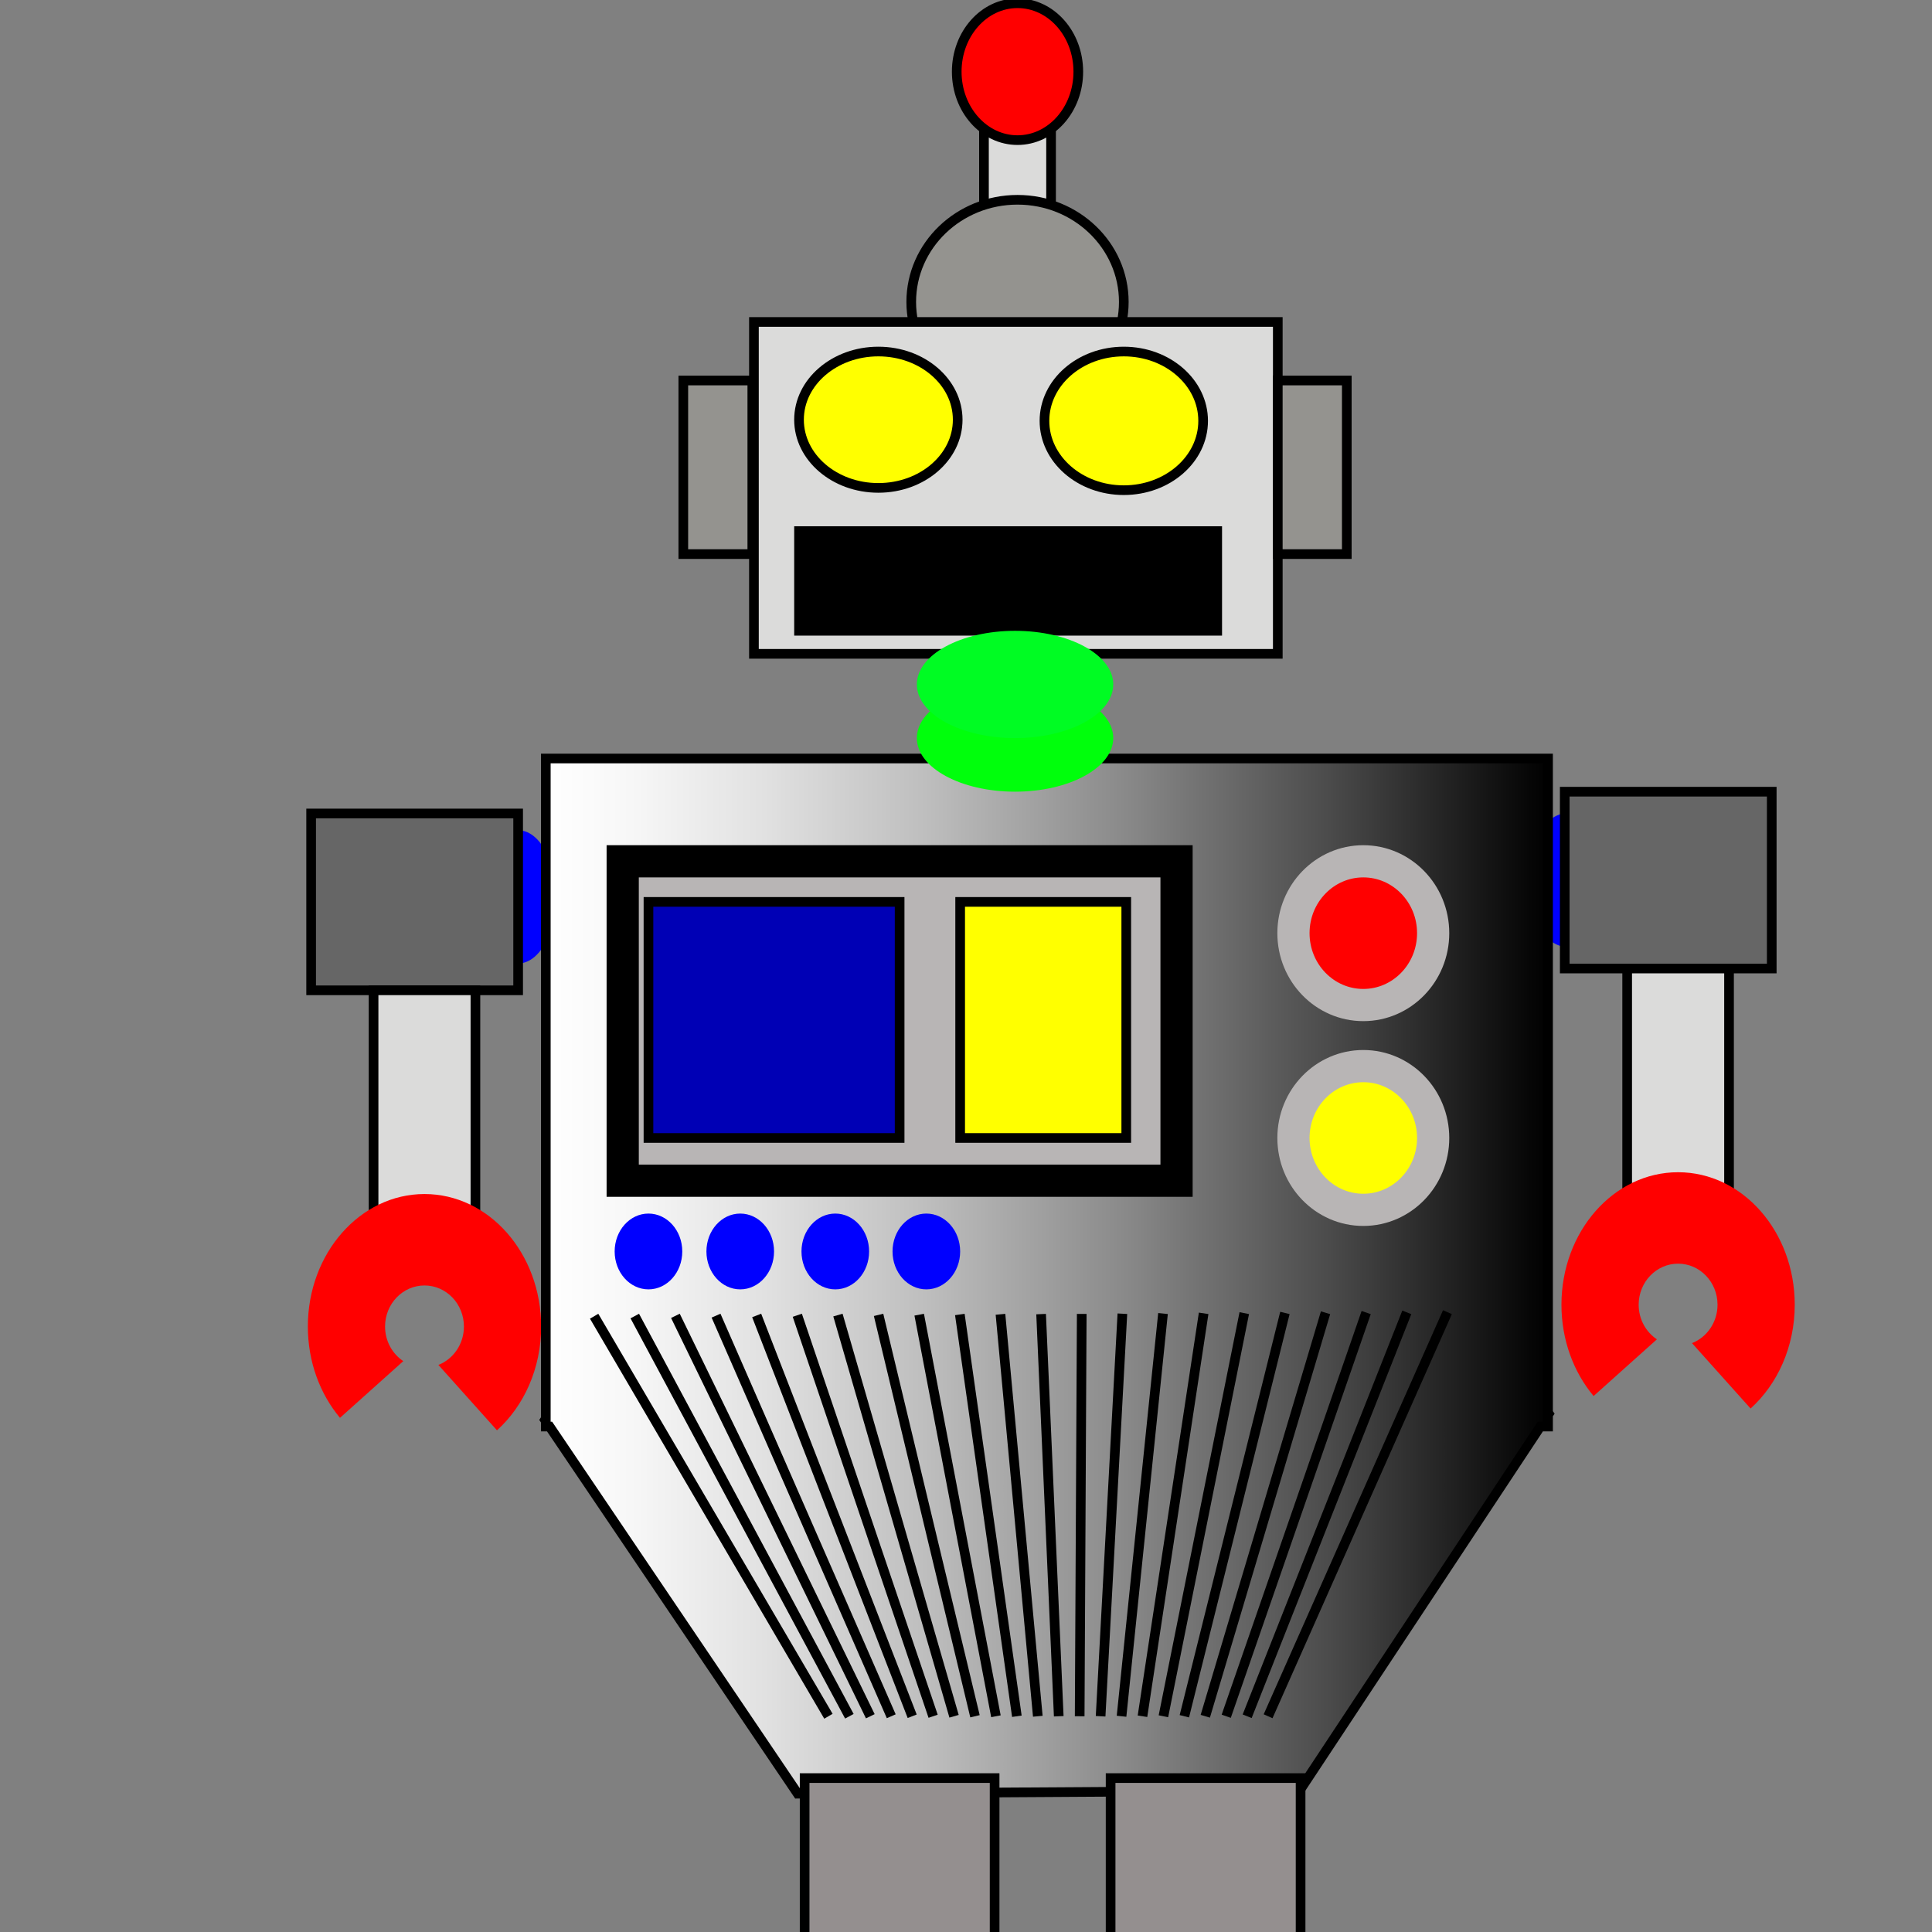 <?xml version="1.0" encoding="utf-8"?>
<!-- Generator: Adobe Illustrator 14.0.0, SVG Export Plug-In . SVG Version: 6.00 Build 43363)  -->
<!DOCTYPE svg PUBLIC "-//W3C//DTD SVG 1.1//EN" "http://www.w3.org/Graphics/SVG/1.1/DTD/svg11.dtd">
<svg version="1.1" id="Layer_1" xmlns="http://www.w3.org/2000/svg" xmlns:xlink="http://www.w3.org/1999/xlink" x="0px" y="0px"
	 width="600px" height="600px" viewBox="0 0 600 600" enable-background="new 0 0 600 600" xml:space="preserve">
<rect x="0" y="0" width="600" height="600" fill="#808080" stroke="none"/>
<ellipse fill="#0D0000" stroke="#FFFFFF" cx="-7766.898" cy="-5180.778" rx="35.06" ry="35.204"/>
<rect x="-7734.023" y="-5011.899" fill="#0D0000" stroke="#FFFFFF" width="17.347" height="42.092"/>
<ellipse fill="#FF0000" stroke="#FFFFFF" cx="-7725.859" cy="-5026.185" rx="22.449" ry="20.408"/>
<g>
	<g>
		<ellipse fill="#0000FF" cx="486.418" cy="273.323" rx="11.735" ry="20.688"/>
		<rect x="485.945" y="245.866" fill="#666666" stroke="#000000" stroke-width="3" width="64.285" height="54.914"/>
		<rect x="505.332" y="300.779" fill="#DBDBDA" stroke="#000000" stroke-width="3" width="31.633" height="73.469"/>
		<path fill="#FF0000" d="M514.566,415.941c-3.402-2.267-5.662-6.227-5.662-10.744c0-7.045,5.482-12.755,12.244-12.755
			c6.763,0,12.245,5.71,12.245,12.755c0,5.459-3.298,10.104-7.926,11.924l18.191,20.307c8.353-7.538,13.714-19.17,13.714-32.23
			c0-22.729-16.218-41.152-36.225-41.152c-20.006,0-36.225,18.424-36.225,41.152c0,10.993,3.803,20.972,9.984,28.354
			L514.566,415.941z"/>
	</g>
	<g>
		<g>
			<rect x="305.58" y="18.169" fill="#DBDBDA" stroke="#000000" stroke-width="3" width="20.836" height="62.245"/>
			<ellipse fill="#94938F" stroke="#000000" stroke-width="3" cx="315.999" cy="93.774" rx="33.007" ry="31.727"/>
			<rect x="234.141" y="99.991" fill="#DBDBDA" stroke="#000000" stroke-width="3" width="162.687" height="103.061"/>
			<ellipse fill="#FFFF00" stroke="#000000" stroke-width="3" cx="349.006" cy="130.702" rx="24.639" ry="21.529"/>
			<rect x="248.142" y="164.935" stroke="#000000" stroke-width="3" width="129.875" height="30.959"/>
			<ellipse fill="#FFFF00" stroke="#000000" stroke-width="3" cx="272.781" cy="130.346" rx="24.639" ry="21.175"/>
			<rect x="212.209" y="118.169" fill="#94938F" stroke="#000000" stroke-width="3" width="21.429" height="53.908"/>
			<rect x="396.828" y="118.169" fill="#94938F" stroke="#000000" stroke-width="3" width="21.43" height="53.908"/>
			<ellipse fill="#FF0000" stroke="#000000" stroke-width="3" cx="315.999" cy="22.262" rx="18.878" ry="21.255"/>
		</g>
		<g>
			<ellipse fill="#0000FF" cx="160.911" cy="278.524" rx="11.735" ry="20.688"/>
			<rect x="96.626" y="252.635" fill="#666666" stroke="#000000" stroke-width="3" width="64.286" height="54.914"/>
			<rect x="116.014" y="307.549" fill="#DBDBDA" stroke="#000000" stroke-width="3" width="31.633" height="73.469"/>
			<path fill="#FF0000" d="M125.247,422.711c-3.401-2.267-5.662-6.227-5.662-10.744c0-7.045,5.482-12.755,12.245-12.755
				c6.763,0,12.245,5.71,12.245,12.755c0,5.459-3.298,10.104-7.926,11.924l18.191,20.307c8.353-7.539,13.714-19.17,13.714-32.23
				c0-22.729-16.218-41.152-36.225-41.152s-36.225,18.424-36.225,41.152c0,10.993,3.802,20.972,9.983,28.354L125.247,422.711z"/>
		</g>
		<linearGradient id="SVGID_1_" gradientUnits="userSpaceOnUse" x1="169.273" y1="396.305" x2="480.992" y2="396.305">
			<stop  offset="0" style="stop-color:#FFFFFF"/>
			<stop  offset="0.086" style="stop-color:#F7F7F7"/>
			<stop  offset="0.219" style="stop-color:#E1E1E1"/>
			<stop  offset="0.383" style="stop-color:#BDBDBD"/>
			<stop  offset="0.572" style="stop-color:#8B8B8B"/>
			<stop  offset="0.781" style="stop-color:#4B4B4B"/>
			<stop  offset="1" style="stop-color:#000000"/>
			<stop  offset="1" style="stop-color:#FFFFFF"/>
		</linearGradient>
		<polygon fill="url(#SVGID_1_)" stroke="#000000" stroke-width="3" points="480.76,439.395 480.992,439.043 480.76,438.699 
			480.76,235.56 169.505,235.56 169.505,440.605 169.273,440.955 169.505,441.297 169.505,443.025 170.673,443.025 247.738,557.049 
			403.598,556.094 478.358,443.025 480.76,443.025 		"/>
		<ellipse fill="#00FF0C" cx="315.233" cy="229.213" rx="30.5" ry="16.653"/>
		<ellipse fill="#00FC23" cx="315.233" cy="212.56" rx="30.5" ry="16.653"/>
		<rect x="193.387" y="267.484" fill="#B8B5B5" stroke="#000000" stroke-width="10" width="172" height="99.198"/>
		<rect x="201.387" y="280.092" fill="#0000B5" stroke="#000000" stroke-width="3" width="78" height="73.316"/>
		<rect x="298.185" y="280.092" fill="#FFFF00" stroke="#000000" stroke-width="3" width="51.586" height="73.316"/>
		<g>
			<ellipse fill="#FF0000" stroke="#B8B5B5" stroke-width="10" cx="423.387" cy="289.805" rx="21.694" ry="22.32"/>
		</g>
		<g>
			<ellipse fill="#FFFF00" stroke="#B8B5B5" stroke-width="10" cx="423.388" cy="353.408" rx="21.694" ry="22.32"/>
		</g>
		<ellipse fill="#0000FF" cx="229.887" cy="388.654" rx="10.5" ry="11.77"/>
		<ellipse fill="#0000FF" cx="287.685" cy="388.654" rx="10.5" ry="11.77"/>
		<ellipse fill="#0000FF" cx="259.408" cy="388.654" rx="10.5" ry="11.77"/>
		<ellipse fill="#0000FF" cx="201.387" cy="388.654" rx="10.5" ry="11.77"/>
		<rect x="344.91" y="552.201" fill="#948F8F" stroke="#000000" stroke-width="3" width="59" height="92.924"/>
		<polygon fill="#FF0000" stroke="#000000" stroke-width="3" points="409.98,637.322 374.41,619.777 338.84,637.322 
			330.055,676.746 418.766,676.746 		"/>
		<rect x="249.887" y="552.201" fill="#948F8F" stroke="#000000" stroke-width="3" width="59" height="92.924"/>
		<polygon fill="#FF0000" stroke="#000000" stroke-width="3" points="314.957,637.322 279.387,619.777 243.817,637.322 
			235.032,676.746 323.742,676.746 		"/>
		<g>
			<line fill="none" stroke="#000000" stroke-width="3" x1="184.516" y1="408.768" x2="257.278" y2="533"/>
			<line fill="none" stroke="#000000" stroke-width="3" x1="197.135" y1="408.707" x2="263.78" y2="533"/>
			<line fill="none" stroke="#000000" stroke-width="3" x1="209.754" y1="408.647" x2="270.282" y2="533"/>
			<line fill="none" stroke="#000000" stroke-width="3" x1="222.373" y1="408.588" x2="276.784" y2="533"/>
			<line fill="none" stroke="#000000" stroke-width="3" x1="234.992" y1="408.527" x2="283.287" y2="533"/>
			<line fill="none" stroke="#000000" stroke-width="3" x1="247.611" y1="408.467" x2="289.789" y2="533"/>
			<line fill="none" stroke="#000000" stroke-width="3" x1="260.23" y1="408.407" x2="296.291" y2="533"/>
			<line fill="none" stroke="#000000" stroke-width="3" x1="272.849" y1="408.348" x2="302.793" y2="533"/>
			<line fill="none" stroke="#000000" stroke-width="3" x1="285.468" y1="408.287" x2="309.295" y2="533"/>
			<line fill="none" stroke="#000000" stroke-width="3" x1="298.087" y1="408.227" x2="315.797" y2="533"/>
			<line fill="none" stroke="#000000" stroke-width="3" x1="310.706" y1="408.167" x2="322.299" y2="533"/>
			<line fill="none" stroke="#000000" stroke-width="3" x1="323.325" y1="408.106" x2="328.801" y2="533"/>
			<line fill="none" stroke="#000000" stroke-width="3" x1="335.944" y1="408.047" x2="335.303" y2="533"/>
			<line fill="none" stroke="#000000" stroke-width="3" x1="348.563" y1="407.986" x2="341.805" y2="533"/>
			<line fill="none" stroke="#000000" stroke-width="3" x1="361.182" y1="407.926" x2="348.307" y2="533"/>
			<line fill="none" stroke="#000000" stroke-width="3" x1="373.801" y1="407.866" x2="354.809" y2="533"/>
			<line fill="none" stroke="#000000" stroke-width="3" x1="386.42" y1="407.807" x2="361.311" y2="533"/>
			<line fill="none" stroke="#000000" stroke-width="3" x1="399.039" y1="407.746" x2="367.813" y2="533"/>
			<line fill="none" stroke="#000000" stroke-width="3" x1="411.658" y1="407.686" x2="374.314" y2="533"/>
			<line fill="none" stroke="#000000" stroke-width="3" x1="424.277" y1="407.626" x2="380.816" y2="533"/>
			<line fill="none" stroke="#000000" stroke-width="3" x1="436.896" y1="407.566" x2="387.318" y2="533"/>
			<line fill="none" stroke="#000000" stroke-width="3" x1="449.516" y1="407.506" x2="393.82" y2="533"/>
		</g>
	</g>
</g>
</svg>
